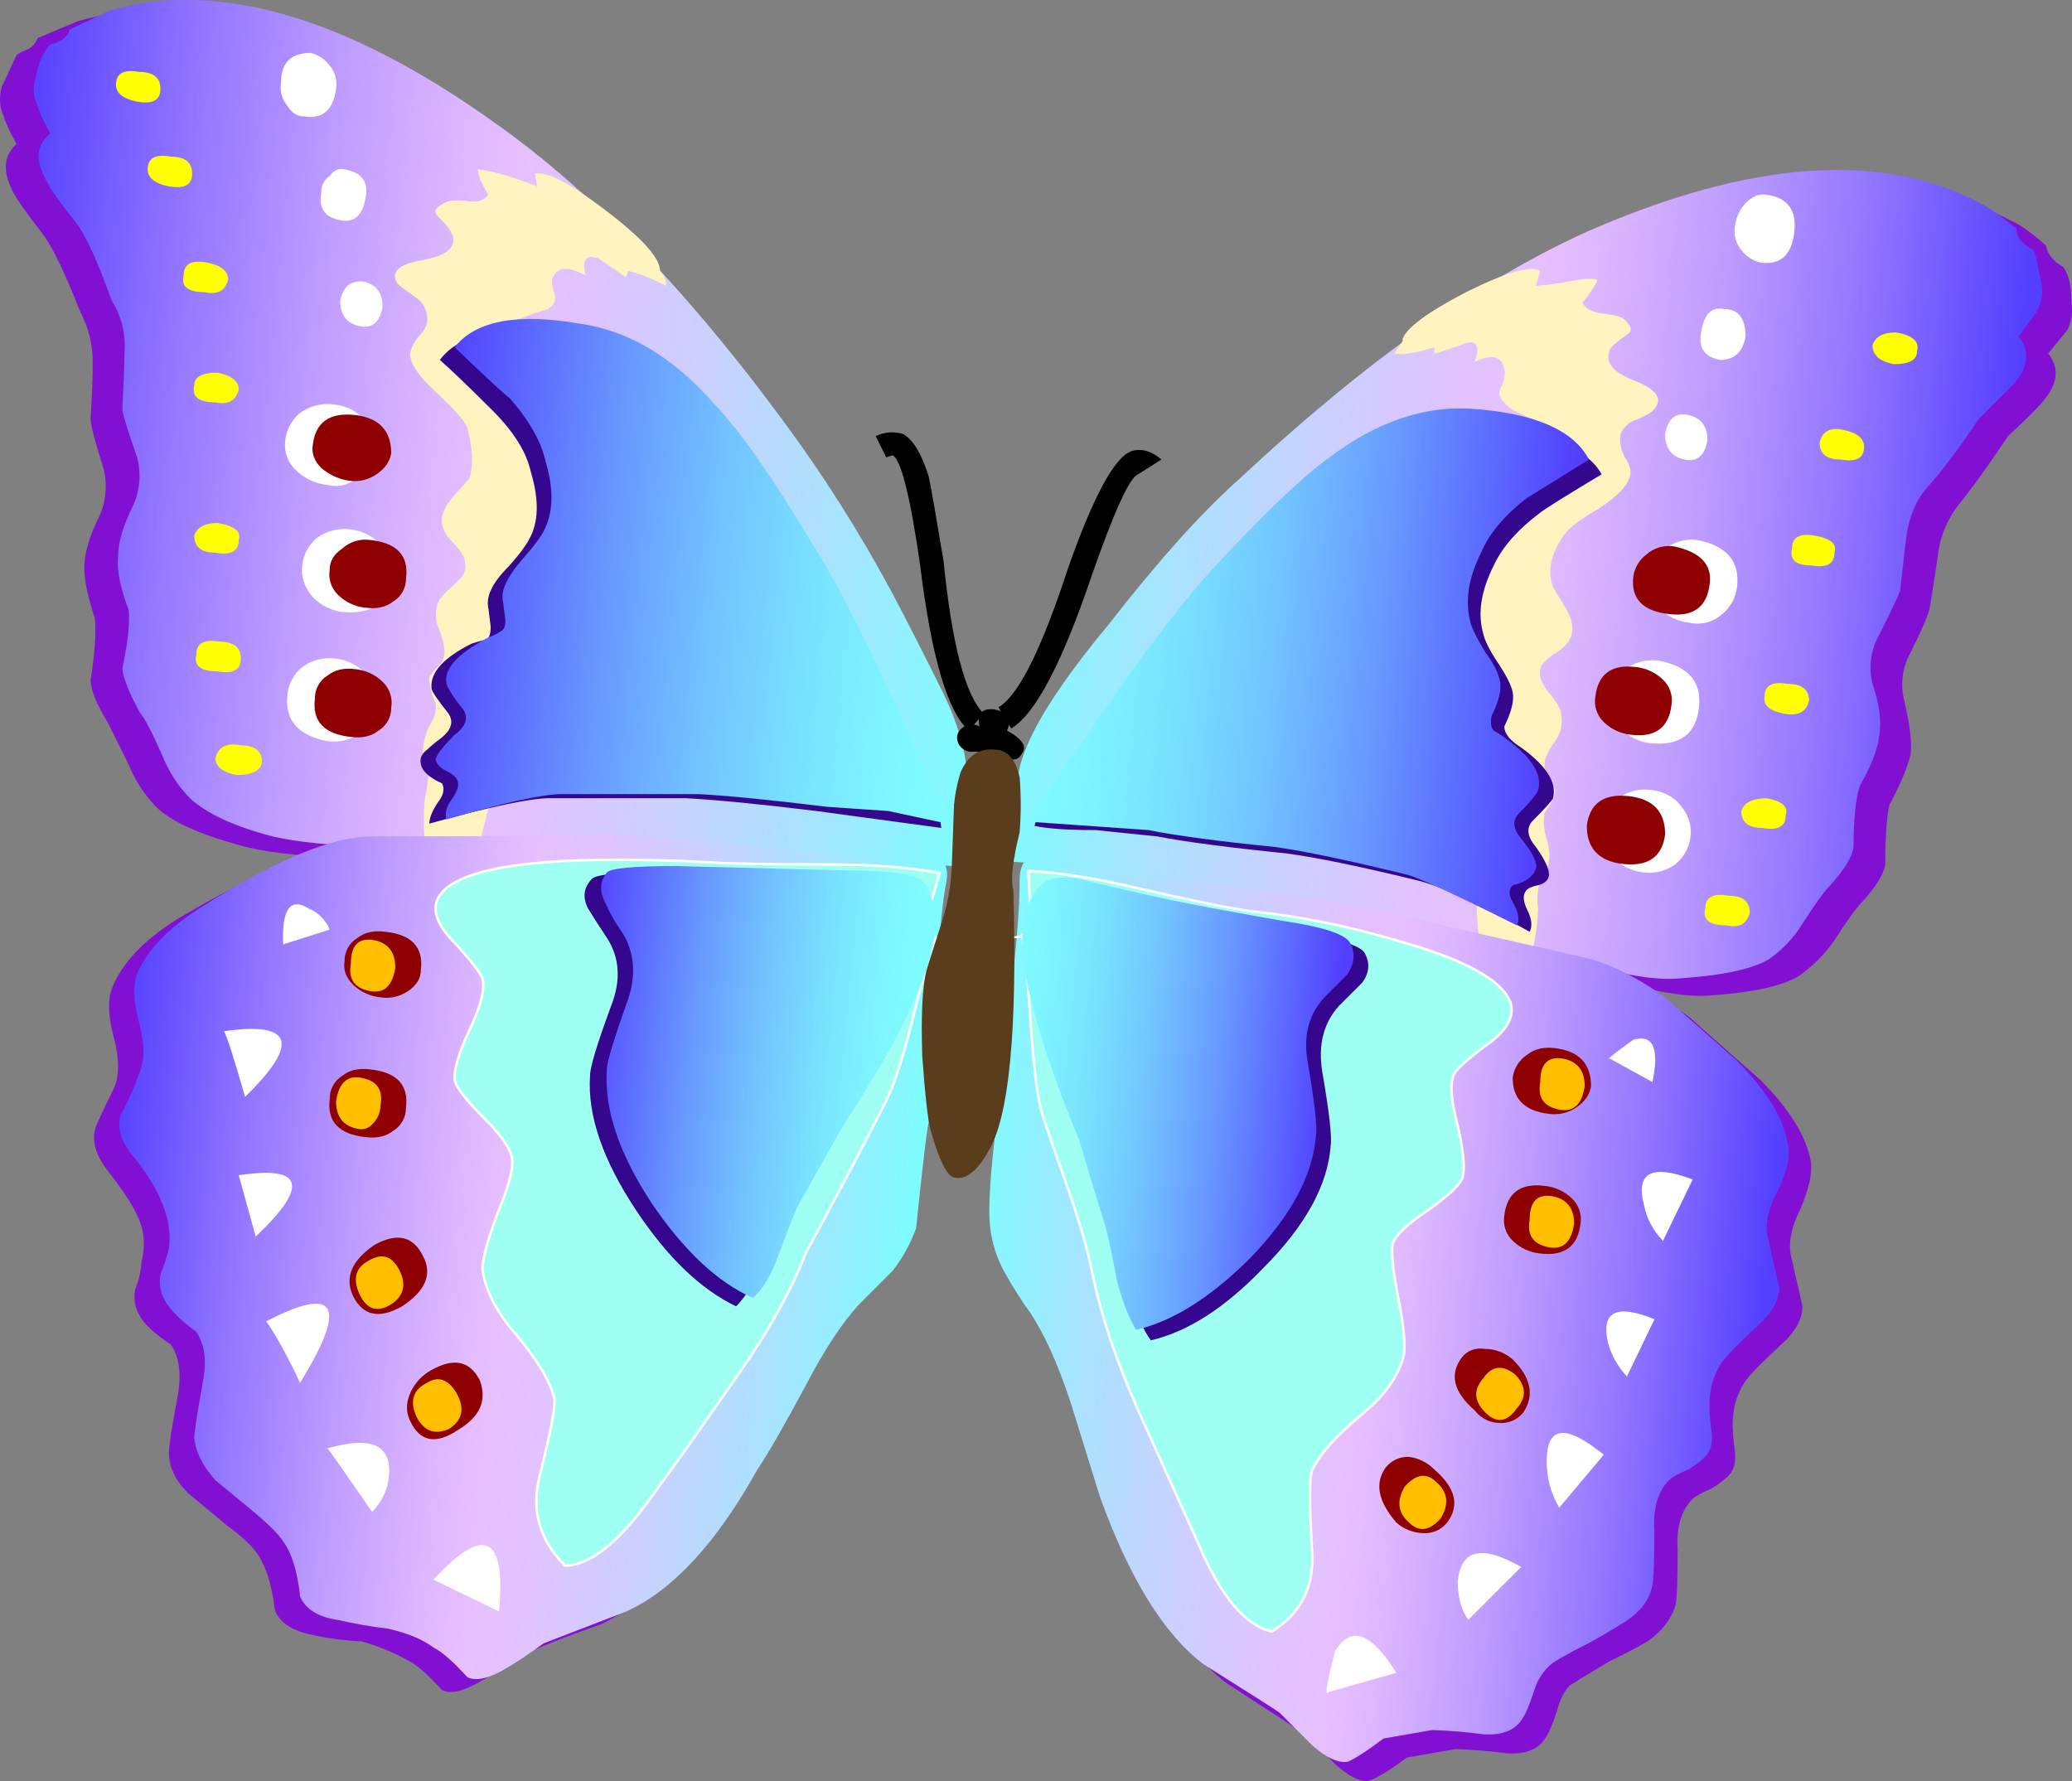 <?xml version="1.0" encoding="iso-8859-1"?>
<!-- Generator: Adobe Illustrator 20.1.0, SVG Export Plug-In . SVG Version: 6.00 Build 0)  -->
<svg version="1.0" id="Layer_1" xmlns="http://www.w3.org/2000/svg" xmlns:xlink="http://www.w3.org/1999/xlink" x="0px" y="0px"
	 viewBox="0 0 826.55 710.53" enable-background="new 0 0 826.55 710.53" xml:space="preserve">
<rect x="0" y="0" width="826.55" height="710.53" fill="#808080" stroke="none"/>
<title>butterflies_0039</title>
<path fill="#BFBFBF" fill-opacity="0" d="M638,698.44V13.23H140.85v685.21H638z"/>
<path fill="#8210D2" d="M824.65,131.78c1.695-3.401,2.286-7.247,1.69-11c0-6.76-1.127-11.547-3.38-14.36
	c-3.973-2.247-6.227-5.053-6.76-8.42c-5.627-5.067-10.41-8.447-14.35-10.14c-38.833-20.84-90.893-17.173-156.18,11
	c-43.9,19.713-90.333,52.66-139.3,98.84c-15.193,13.493-32.65,32.927-52.37,58.3c-14.073,18-22.233,28.983-24.48,32.95
	c-8.867,14.293-12.807,25.557-11.82,33.79c-1.127,6.193-1.407,15.487-0.84,27.88c11.82,0.56,28.703,3.093,50.65,7.6l53.19,10.14
	c9.007,2.253,22.797,4.507,41.37,6.76c18.573,2.813,31.24,5.347,38,7.6c18,5.633,31.507,8.73,40.52,9.29
	c3.38,0,10.417,1.127,21.11,3.38c8.44,1.687,15.477,2.25,21.11,1.69c16.32-1.127,27.857-3.66,34.61-7.6
	c5.593-3.902,10.452-8.764,14.35-14.36c5.067-7.887,8.733-12.957,11-15.21c5.627-6.193,8.723-11.263,9.29-15.21
	c0-11.267,0.563-19.15,1.69-23.65c4.5-8.447,7.313-15.203,8.44-20.27c0.56-4.507-0.283-11.547-2.53-21.12
	c-1.715-6.559-0.808-13.529,2.53-19.43c4.5-9.013,7.033-14.927,7.6-17.74c1.687-10.14,2.813-17.473,3.38-22
	c1.018-7.131,3.925-13.861,8.42-19.49c5.067-6.193,11.54-15.193,19.42-27c7.88-7.333,12.663-12.12,14.35-14.36
	c5.627-6.76,6.19-12.957,1.69-18.59C821.55,135.43,824.083,132.34,824.65,131.78z"/>
<path fill="#8210D2" d="M424.48,349.73c-5.653-1.153-8.48,1.937-8.48,9.27c0,9.013-3.377,40.55-10.13,94.61
	c0,0.56-0.28,6.473-0.84,17.74c-1.127,11.827-1.407,19.993-0.84,24.5c0.582,6.82,2.596,13.441,5.91,19.43
	c3.042,5.554,6.425,10.914,10.13,16.05c5.627,8.447,10.96,20.273,16,35.48c2.813,9.013,6.753,21.68,11.82,38
	c12.38,33.227,26.17,55.473,41.37,66.74c17.493,11.287,27.353,17.77,29.58,19.45c2.813,2.253,7.317,6.477,13.51,12.67
	c5.627,5.067,10.13,7.32,13.51,6.76c3.373-1.127,8.44-4.223,15.2-9.29l19.42-3.38c6.777,0.222,13.539,0.786,20.26,1.69
	c7.88,0.56,13.213-1.693,16-6.76c1.127-1.687,2.533-5.067,4.22-10.14c1.127-4.507,2.817-7.887,5.07-10.14
	c1.687-1.127,6.753-4.223,15.2-9.29c9.007-4.507,14.34-7.323,16-8.45c5.627-3.94,9.293-8.727,11-14.36
	c0.56-2.253,0.84-9.587,0.84-22c-0.56-9.013,1.41-15.77,5.91-20.27c1.127-1.127,3.66-2.533,7.6-4.22
	c2.446-1.412,4.712-3.115,6.75-5.07c2.253-2.253,3.097-5.633,2.53-10.14c-0.472-3.361-0.752-6.747-0.84-10.14
	c0-7.333,1.97-13.53,5.91-18.59c2.253-2.813,6.757-7.32,13.51-13.52c5.627-5.067,8.44-10.137,8.44-15.21
	c-1.687-7.333-3.093-13.53-4.22-18.59c-1.687-5.633-0.56-12.39,3.38-20.27c3.38-7.887,4.787-14.083,4.22-18.59
	c-1.687-10.14-8.44-21.123-20.26-32.95c-14.667-12.953-24.233-21.4-28.7-25.34c-11.82-8.447-22.797-13.797-32.93-16.05l-81.89-18.59
	c-12.947-3.38-41.087-7.603-84.42-12.67l-31.17-4.1C434.05,351.713,427.86,350.29,424.48,349.73z"/>
<linearGradient id="SVGID_1_" gradientUnits="userSpaceOnUse" x1="939.752" y1="336.748" x2="962.632" y2="338.968" gradientTransform="matrix(16.88 0 0 16.9 -15450.95 -5489.99)">
	<stop  offset="0" style="stop-color:#7FFCFF"/>
	<stop  offset="0" style="stop-color:#80FBFF"/>
	<stop  offset="0.16" style="stop-color:#ACE1FF"/>
	<stop  offset="0.3" style="stop-color:#CCCFFF"/>
	<stop  offset="0.42" style="stop-color:#E0C3FF"/>
	<stop  offset="0.5" style="stop-color:#E7BFFF"/>
	<stop  offset="0.56" style="stop-color:#DCB6FF"/>
	<stop  offset="0.68" style="stop-color:#BF9DFF"/>
	<stop  offset="0.83" style="stop-color:#9175FF"/>
	<stop  offset="1" style="stop-color:#523FFF"/>
</linearGradient>
<path fill="url(#SVGID_1_)" d="M805.23,134.31c1.687-2.253,3.937-5.35,6.75-9.29c2.215-3.21,3.12-7.145,2.53-11
	c-1.687-9.013-2.813-13.8-3.38-14.36c-4.5-2.253-6.75-5.07-6.75-8.45c-6.187-5.06-10.98-8.433-14.38-10.12
	c-39.4-20.84-91.46-17.173-156.18,11c-42.773,19.147-89.207,52.093-139.3,98.84c-15.193,13.513-32.64,32.943-52.34,58.29
	c-28.12,33.78-39.93,57.147-35.43,70.1l-1.69-3.38c-0.56,2.813-0.84,12.107-0.84,27.88c12.38,0.56,29.263,2.813,50.65,6.76
	c12.38,1.687,30.11,5.353,53.19,11c9.567,2.253,23.637,4.507,42.21,6.76c18.573,2.813,31.24,5.347,38,7.6
	c16.887,5.633,30.393,8.73,40.52,9.29c3.38,0,10.133,1.127,20.26,3.38c8.44,1.687,15.477,2.25,21.11,1.69
	c16.887-1.127,28.707-3.66,35.46-7.6c5.457-3.79,10.059-8.682,13.51-14.36c5.067-7.887,8.733-12.957,11-15.21
	c5.627-6.193,8.723-11.263,9.29-15.21c0-11.267,0.843-19.433,2.53-24.5c4.5-7.887,7.033-14.363,7.6-19.43
	c1.127-5.633,0.283-12.673-2.53-21.12c-1.715-6.559-0.808-13.529,2.53-19.43c5.067-10.14,7.88-16.053,8.44-17.74
	c1.127-10.14,1.97-17.473,2.53-22c1.127-7.887,3.94-14.363,8.44-19.43c5.627-6.193,12.38-15.193,20.26-27l14.35-14.36
	C809.19,146.143,809.743,139.943,805.23,134.31z"/>
<path d="M463.31,183.31c-3.94-3.38-7.88-4.507-11.82-3.38c-6.753,2.253-15.197,17.74-25.33,46.46
	c-10.667,32.667-19.953,51.253-27.86,55.76l5.07,8.45c9.567-5.633,20.26-25.907,32.08-60.82c9.033-25.913,15.217-39.433,18.55-40.56
	L463.31,183.31z"/>
<path d="M360.32,173.17c-3.637-1.159-7.581-0.857-11,0.84l4.22,8.45l2.53-0.84c3.373,1.687,7.04,16.33,11,43.93
	c4.5,36.607,10.973,58.57,19.42,65.89l5.91-6.76c-7.333-7.333-12.667-27.607-16-60.82c-2.813-16.893-4.783-28.157-5.91-33.79
	C367.65,181.057,364.26,175.423,360.32,173.17z"/>
<path fill="#FFFFFF" d="M715.74,92.92c1.127-9.013-2.54-14.083-11-15.21c-2.813-0.56-5.627,0.567-8.44,3.38
	c-2.389,2.549-3.872,5.814-4.22,9.29c-0.58,3.319,0.347,6.724,2.53,9.29c1.842,2.549,4.54,4.348,7.6,5.07
	C710.103,105.867,714.613,101.927,715.74,92.92z"/>
<path fill="#FFFFFF" d="M696.32,134.31c0-7.333-2.813-11-8.44-11c-5.067-1.127-8.163,1.97-9.29,9.29c-1.127,6.193,1.407,9.86,7.6,11
	C691.817,143.6,695.193,140.503,696.32,134.31z"/>
<path fill="#FFFFFF" d="M681.13,175.7c0-5.633-2.533-9.013-7.6-10.14s-8.163,1.407-9.29,7.6c0,5.633,2.533,9.013,7.6,10.14
	C676.907,184.427,680.003,181.893,681.13,175.7z"/>
<path fill="#FFFF00" d="M698,364.09c0-4.507-2.813-6.76-8.44-6.76c-6.193-1.127-9.29,0.563-9.29,5.07
	c-1.127,4.507,1.687,6.76,8.44,6.76C693.783,370.287,696.88,368.597,698,364.09z"/>
<path fill="#FFFF00" d="M712.36,325.23c1.127-3.38-1.407-5.633-7.6-6.76c-5.627,0-9.003,1.69-10.13,5.07
	c0,4.507,2.813,6.76,8.44,6.76C709.263,331.433,712.36,329.743,712.36,325.23z"/>
<path fill="#FFFF00" d="M721.65,279.61c0-4.507-2.813-6.76-8.44-6.76c-6.193-1.127-9.29,0.563-9.29,5.07
	c-0.56,3.38,1.973,5.633,7.6,6.76S720.523,284.117,721.65,279.61z"/>
<path fill="#FFFF00" d="M731.78,220.48c1.127-3.38-1.407-5.633-7.6-6.76s-9.29,0.563-9.29,5.07c-1.127,4.507,1.407,6.76,7.6,6.76
	C728.683,226.677,731.78,224.987,731.78,220.48z"/>
<path fill="#FFFF00" d="M743.6,178.24c0-3.38-2.813-5.633-8.44-6.76c-5.067-1.127-8.163,0.563-9.29,5.07
	c0,4.507,2.813,6.76,8.44,6.76C740.503,184.437,743.6,182.747,743.6,178.24z"/>
<path fill="#FFFF00" d="M764.71,140.22c1.127-3.94-1.687-6.473-8.44-7.6c-5.067,0-8.163,1.69-9.29,5.07c0,3.94,2.813,6.473,8.44,7.6
	C761.613,145.29,764.71,143.6,764.71,140.22z"/>
<path fill="#FFFFFF" d="M677.75,282.15c1.127-10.14-4.207-16.337-16-18.59c-4.77-0.638-9.603,0.571-13.51,3.38
	c-3.341,2.746-5.464,6.698-5.91,11c-0.56,4.507,0.847,8.73,4.22,12.67c3.148,3.264,7.32,5.349,11.82,5.91
	C670.163,297.64,676.623,292.85,677.75,282.15z"/>
<path fill="#FFF3BF" d="M649,133.47c2.253-1.127,1.973-3.097-0.84-5.91c-1.127-1.127-4.223-1.97-9.29-2.53
	c-3.94-0.56-6.473-1.967-7.6-4.22c3.94-5.067,5.91-8.163,5.91-9.29c-2.813-0.56-6.753-0.28-11.82,0.84
	c-4.161,0.856-8.379,1.405-12.62,1.64l1.69-5.91c-3.94-2.253-13.79,0.563-29.55,8.45c-15.193,7.887-23.637,14.083-25.33,18.59V136
	l-3.38,5.07c3.38,0.56,8.713-0.283,16-2.53v2.53c2.253-0.56,6.473-1.967,12.66-4.22c4.5-1.127,5.627,1.407,3.38,7.6
	c6.753-3.38,10.693-2.537,11.82,2.53c0.56,1.687,0.28,3.94-0.84,6.76c-1.687,2.253-1.407,4.507,0.84,6.76
	c1.687,2.253,5.627,4.507,11.82,6.76c4.5,2.813,5.343,7.037,2.53,12.67c-1.127,3.38-4.793,6.76-11,10.14
	c-5.627,3.94-9.293,7.32-11,10.14c-4.5,8.447-7.877,19.993-10.13,34.64c-1.586,6.931-2.122,14.06-1.59,21.15l0.84,23.65
	c0.56,9.013,3.373,21.68,8.44,38c1.687,9.013,1.407,23.373-0.84,43.08c0,11.267,1.407,17.463,4.22,18.59c1.687,0.56,4.5,0.56,8.44,0
	c3.94-0.56,7.037-0.28,9.29,0.84c1.482-5.805,2.33-11.753,2.53-17.74c-0.588-3.682-0.301-7.45,0.84-11
	c2.253-2.813,3.38-5.347,3.38-7.6c0.56-2.253,0.28-5.35-0.84-9.29c-1.075-3.267-1.363-6.741-0.84-10.14
	c2.813-3.94,4.22-7.037,4.22-9.29c-2.813-4.507-4.22-7.887-4.22-10.14c0-2.253,1.407-5.35,4.22-9.29
	c2.138-2.919,3.046-6.559,2.53-10.14c0-2.253-1.69-5.35-5.07-9.29c-2.813-3.38-3.94-6.477-3.38-9.29
	c0.56-2.253,2.81-4.507,6.75-6.76c3.38-2.253,5.35-4.787,5.91-7.6c0.56-2.813-0.283-6.193-2.53-10.14
	c-2.813-4.507-4.503-7.323-5.07-8.45c-2.253-6.193-0.847-12.95,4.22-20.27c1.687-2.813,6.47-6.48,14.35-11
	c6.753-4.507,10.693-8.45,11.82-11.83c1.127-2.253,0.563-5.07-1.69-8.45c-1.687-3.38-2.25-6.477-1.69-9.29
	c1.223-2.902,3.712-5.082,6.75-5.91c3.94-1.687,6.19-3.093,6.75-4.22c3.373-3.94,0.84-7.607-7.6-11
	c-9.007-3.38-12.383-7.603-10.13-12.67C642.847,138.247,645.093,136.283,649,133.47z"/>
<path fill="#35078E" d="M638.92,189.22c-3.38-6.193-10.417-10.98-21.11-14.36c-8.346-3.254-17.212-4.971-26.17-5.07
	c-19.7-1.127-39.4,5.35-59.1,19.43c-11.253,7.853-26.73,22.213-46.43,43.08c-34.333,35.48-57.973,66.457-70.92,92.93l-0.84-0.84
	l-1.69,5.07c5.067,1.127,13.227,1.69,24.48,1.69l24.48,2.53c11.82,2.253,28.987,4.507,51.5,6.76c12.38,1.687,30.11,5.353,53.19,11
	c6.193,1.687,13.79,4.783,22.79,9.29c5.067,2.253,12.103,5.92,21.11,11c1.127-2.253,0.847-5.07-0.84-8.45
	c-1.687-3.38-1.967-5.913-0.84-7.6c0.56-1.127,2.25-1.97,5.07-2.53c2.253-0.56,3.66-1.687,4.22-3.38
	c0.56-2.253-1.13-6.197-5.07-11.83c-3.38-3.94-3.943-7.32-1.69-10.14c5.067-5.067,7.88-8.163,8.44-9.29
	c1.687-6.193-2.533-12.95-12.66-20.27c-4.5-2.813-6.75-5.63-6.75-8.45c2.813-5.633,3.94-10.14,3.38-13.52
	c-0.56-2.813-2.53-6.757-5.91-11.83c-3.38-5.073-5.35-9.017-5.91-11.83c-2.253-7.887-0.847-16.887,4.22-27
	c3.38-7.333,9.57-14.373,18.57-21.12C616.687,202.757,624.847,197.667,638.92,189.22z"/>
<linearGradient id="SVGID_2_" gradientUnits="userSpaceOnUse" x1="939.873" y1="339.541" x2="952.123" y2="340.741" gradientTransform="matrix(16.88 0 0 16.9 -15450.95 -5489.99)">
	<stop  offset="0" style="stop-color:#7FFCFF"/>
	<stop  offset="0.11" style="stop-color:#7DF5FF"/>
	<stop  offset="0.26" style="stop-color:#79E3FF"/>
	<stop  offset="0.45" style="stop-color:#72C4FF"/>
	<stop  offset="0.65" style="stop-color:#689AFF"/>
	<stop  offset="0.86" style="stop-color:#5B65FF"/>
	<stop  offset="1" style="stop-color:#523FFF"/>
</linearGradient>
<path fill="url(#SVGID_2_)" d="M633.85,183.31c-6.193-11.827-21.953-18.583-47.28-20.27c-19.133-1.127-38.27,5.63-57.41,20.27
	c-10.667,7.887-26.143,22.81-46.43,44.77c-11.253,12.393-26.45,32.393-45.59,60c-16.32,23.093-25.32,36.327-27,39.7l48.12,3.38
	c11.253,2.253,28.137,4.507,50.65,6.76c11.82,1.687,29.267,5.353,52.34,11c4.5,1.127,19.133,7.883,43.9,20.27
	c1.127-2.253,0.563-5.35-1.69-9.29c-1.687-2.813-1.687-5.067,0-6.76c5.067-1.127,8.163-3.38,9.29-6.76
	c0.56-2.253-1.41-6.197-5.91-11.83c-3.373-3.94-3.653-7.32-0.84-10.14c4.5-4.507,7.033-7.603,7.6-9.29
	c1.687-6.193-2.533-12.95-12.66-20.27c-1.597-1.26-3.293-2.39-5.07-3.38c-1.127-1.127-1.407-3.097-0.84-5.91
	c2.813-5.633,3.94-10.14,3.38-13.52c-0.56-3.38-2.53-7.323-5.91-11.83c-3.38-5.633-5.35-9.577-5.91-11.83
	c-2.253-8.447-0.847-17.74,4.22-27.88c3.38-7.887,9.57-15.22,18.57-22C612.187,196.833,620.343,191.77,633.85,183.31z"/>
<linearGradient id="SVGID_3_" gradientUnits="userSpaceOnUse" x1="938.253" y1="355.257" x2="956.97" y2="357.076" gradientTransform="matrix(16.88 0 0 16.9 -15450.95 -5489.99)">
	<stop  offset="0" style="stop-color:#7FFCFF"/>
	<stop  offset="0" style="stop-color:#80FBFF"/>
	<stop  offset="0.16" style="stop-color:#ACE1FF"/>
	<stop  offset="0.3" style="stop-color:#CCCFFF"/>
	<stop  offset="0.42" style="stop-color:#E0C3FF"/>
	<stop  offset="0.5" style="stop-color:#E7BFFF"/>
	<stop  offset="0.56" style="stop-color:#DCB6FF"/>
	<stop  offset="0.68" style="stop-color:#BF9DFF"/>
	<stop  offset="0.83" style="stop-color:#9175FF"/>
	<stop  offset="1" style="stop-color:#523FFF"/>
</linearGradient>
<path fill="url(#SVGID_3_)" d="M664.24,397.88c-11.82-8.447-22.797-13.797-32.93-16.05l-81.89-18.59
	c-12.947-3.373-41.087-7.597-84.42-12.67l-30.39-4.22c-9.567-2.253-16.04-3.66-19.42-4.22c-5.627-1.127-8.44,1.97-8.44,9.29
	c0,10.14-1.127,24.783-3.38,43.93c-1.127,11.267-3.097,28.163-5.91,50.69c0,1.127-0.563,7.04-1.69,17.74
	c-1.127,11.827-1.407,20.273-0.84,25.34c0.669,6.538,2.681,12.866,5.91,18.59c3.052,5.552,6.445,10.908,10.16,16.04
	c5.627,8.447,10.96,20.273,16,35.48c2.813,9.013,6.753,21.68,11.82,38c11.82,32.667,25.61,54.913,41.37,66.74
	c19.7,12.393,29.83,18.87,30.39,19.43l12.66,12.67c5.627,5.067,10.41,7.32,14.35,6.76c2.813-1.127,7.597-4.223,14.35-9.29
	l19.42-3.38c6.777,0.222,13.539,0.786,20.26,1.69c7.88,0.56,13.213-1.693,16-6.76c1.127-1.687,2.533-5.067,4.22-10.14
	c1.06-3.834,3.096-7.328,5.91-10.14c1.687-1.687,6.47-4.503,14.35-8.45c3.38-1.687,8.713-4.783,16-9.29
	c6.193-3.94,9.86-8.727,11-14.36c0.56-2.253,0.84-9.587,0.84-22c-0.56-9.013,1.41-15.77,5.91-20.27c1.127-1.127,3.66-2.533,7.6-4.22
	c2.446-1.412,4.712-3.115,6.75-5.07c2.253-2.253,3.097-5.633,2.53-10.14c-0.472-3.361-0.752-6.747-0.84-10.14
	c0-7.333,1.97-13.53,5.91-18.59c2.253-2.813,6.757-7.32,13.51-13.52c5.627-5.067,8.44-10.137,8.44-15.21
	c-1.687-7.333-3.093-13.53-4.22-18.59c-1.687-5.633-0.56-12.11,3.38-19.43c3.94-7.887,5.347-14.363,4.22-19.43
	c-1.687-10.14-8.44-21.123-20.26-32.95C678.29,410.243,668.747,401.82,664.24,397.88z"/>
<path fill="#9FFFF2" d="M408.44,372.54h0.84c-0.472,0.434-1.059,0.726-1.69,0.84c1.187,6,2.313,17.263,3.38,33.79
	c1.127,16.893,2.533,28.72,4.22,35.48c0.56,2.253,4.227,12.953,11,32.1c4.5,12.953,7.597,23.653,9.29,32.1
	c3.38,16.893,9.57,35.48,18.57,55.76c5.067,11.267,12.947,28.727,23.64,52.38c9.007,21.4,18.857,33.227,29.55,35.48
	c11.82-7.333,17.153-18.317,16-32.95c-1.127-18-1.127-28.42,0-31.26c2.813-6.193,9.287-13.527,19.42-22
	c9.007-7.333,14.633-14.937,16.88-22.81c1.127-3.38,0.563-10.983-1.69-22.81c-2.253-11.267-3.097-18.87-2.53-22.81
	c1.127-3.38,5.91-7.887,14.35-13.52c7.88-5.633,12.383-9.857,13.51-12.67c1.127-3.38,0.563-10.137-1.69-20.27
	c-2.813-10.14-3.377-17.18-1.69-21.12c1.127-2.253,5.91-6.477,14.35-12.67c6.753-5.067,9.567-10.137,8.44-15.21
	c-2.813-9.573-18.853-18.303-48.12-26.19c-18.202-5.346-36.852-9.028-55.72-11c-8.44-1.127-23.637-4.223-45.59-9.29
	c-16.887-3.94-31.24-6.193-43.06-6.76c0,2.813,0.28,7.883,0.84,15.21C411.413,367.78,410.58,371.18,408.44,372.54z"/>
<path fill="none" stroke="#FFFFFF" stroke-miterlimit="60" d="M408.59,372.81h-0.84v0.42
	C408.047,373.126,408.329,372.985,408.59,372.81z M408.59,372.81c2.14-1.333,2.983-4.713,2.53-10.14
	c-0.56-7.333-0.84-12.403-0.84-15.21c11.82,0.56,26.173,2.813,43.06,6.76c21.947,5.067,37.143,8.163,45.59,9.29
	c18.868,1.972,37.518,5.654,55.72,11c29.267,7.887,45.307,16.617,48.12,26.19c1.127,5.067-1.687,10.137-8.44,15.21
	c-8.44,6.193-13.223,10.417-14.35,12.67c-1.687,3.94-1.123,10.98,1.69,21.12c2.22,10.127,2.78,16.893,1.68,20.3
	c-1.127,2.813-5.63,7.037-13.51,12.67c-8.44,5.633-13.223,10.14-14.35,13.52c-0.567,3.913,0.27,11.517,2.51,22.81
	c2.253,11.827,2.817,19.43,1.69,22.81c-2.253,7.887-7.88,15.49-16.88,22.81c-10.133,8.447-16.607,15.78-19.42,22
	c-1.127,2.813-1.127,13.233,0,31.26c1.127,14.667-4.207,25.65-16,32.95c-10.667-2.253-20.517-14.08-29.55-35.48
	c-10.667-23.653-18.547-41.113-23.64-52.38c-9.007-20.273-15.197-38.857-18.57-55.75c-1.687-8.447-4.783-19.147-9.29-32.1
	c-6.753-19.147-10.42-29.847-11-32.1c-1.687-6.76-3.093-18.587-4.22-35.48c-1.067-16.553-2.193-27.817-3.38-33.79h-0.84
	c0.317-0.048,0.611-0.195,0.84-0.42 M407.74,373.75c0.632-0.114,1.218-0.405,1.69-0.84h-0.84 M407.75,373.75v-0.42"/>
<path fill="#35078E" d="M411,384.36l3.38-1.69c-1.687,9.573,0.563,22.527,6.75,38.86c3.38,9.013,8.163,21.403,14.35,37.17
	l11.79,36.3c1.127,4.507,2.533,11.263,4.22,20.27c1.687,8.447,4.22,14.923,7.6,19.43c14.667-3.38,29.58-12.953,44.74-28.72
	c16.887-16.893,25.887-33.227,27-49c0.56-3.38-0.567-13.237-3.38-29.57c-1.687-10.7,0.563-19.43,6.75-26.19l9.29-9.29
	c2.813-3.94,3.093-7.883,0.84-11.83c-1.687-2.813-10.41-5.63-26.17-8.45l-65-12.67c-16.307-3.32-26.993-3.87-32.06-1.65
	c-5.627,2.253-8.44,6.197-8.44,11.83C412.66,377.607,412.107,382.673,411,384.36z"/>
<linearGradient id="SVGID_4_" gradientUnits="userSpaceOnUse" x1="938.883" y1="350.658" x2="946.703" y2="351.428" gradientTransform="matrix(16.88 0 0 16.9 -15450.95 -5489.99)">
	<stop  offset="0" style="stop-color:#7FFCFF"/>
	<stop  offset="0.11" style="stop-color:#7DF5FF"/>
	<stop  offset="0.26" style="stop-color:#79E3FF"/>
	<stop  offset="0.45" style="stop-color:#72C4FF"/>
	<stop  offset="0.65" style="stop-color:#689AFF"/>
	<stop  offset="0.86" style="stop-color:#5B65FF"/>
	<stop  offset="1" style="stop-color:#523FFF"/>
</linearGradient>
<path fill="url(#SVGID_4_)" d="M415.19,353.11c-9.007,9.013-9.85,25.91-2.53,50.69c3.38,13.513,9.29,30.41,17.73,50.69l11,36.33
	c1.127,4.507,2.533,11.263,4.22,20.27c2.253,8.447,4.787,14.923,7.6,19.43c14.633-3.38,29.83-12.953,45.59-28.72
	c16.32-16.893,25.043-33.227,26.17-49c0.56-3.38-0.567-13.237-3.38-29.57c-1.727-10.153,0.517-18.603,6.73-25.35l9.29-9.29
	c2.813-4.507,3.093-8.73,0.84-12.67c-2.253-3.38-10.977-6.197-26.17-8.45c-29.267-5.067-50.653-9.29-64.16-12.67
	c-7.333-1.687-13.243-3.093-17.73-4.22C423.07,349.447,418.003,350.29,415.19,353.11z"/>
<path fill="#FFFFFF" d="M557,667.36c-10.133-16.333-18.293-19.15-24.48-8.45c-3.36,12.96-4.2,18.323-2.52,16.09L557,667.36z"/>
<path fill="#FFFFFF" d="M606.83,625.13c-15.753-9.013-24.193-7.057-25.32,5.87c0,6.193,1.407,11.263,4.22,15.21L606.83,625.13z"/>
<path fill="#FFFFFF" d="M639.76,580.35c-15.173-12.387-22.76-11.54-22.76,2.54c-0.078,6.536,1.653,12.966,5,18.58L639.76,580.35z"/>
<path fill="#FFFFFF" d="M660,526.29c-15.193-6.193-21.383-3.097-18.57,9.29c1.358,5.067,3.96,9.714,7.57,13.52L660,526.29z"/>
<path fill="#FFFFFF" d="M675.22,470.53c-16.32-6.193-22.793-2.813-19.42,10.14c1.033,5.433,3.682,10.428,7.6,14.33L675.22,470.53z"
	/>
<path fill="#FFFFFF" d="M659.18,431.67c2.813-13.513,0.28-19.147-7.6-16.9c-7.88,5.633-10.977,8.167-9.29,7.6L659.18,431.67z"/>
<path fill="#8F0000" d="M634.69,433.36c0-9.013-4.783-14.083-14.35-15.21c-4.5-0.56-8.167,0.283-11,2.53
	c-3.256,2.061-5.423,5.467-5.91,9.29c0,8.447,4.783,13.233,14.35,14.36c3.855,0.592,7.791-0.313,11-2.53
	C632.16,439.553,634.13,436.74,634.69,433.36z"/>
<path fill="#8F0000" d="M630.47,488.27c0.633-3.732-0.634-7.534-3.38-10.14c-2.98-2.897-6.862-4.686-11-5.07
	c-9.567-1.127-14.9,2.817-16,11.83c-0.625,3.721,0.638,7.509,3.37,10.11c2.98,2.897,6.862,4.686,11,5.07
	C624.007,501.217,629.343,497.283,630.47,488.27z"/>
<path fill="#FFBF00" d="M632.16,433.36c0-6.193-2.813-9.86-8.44-11c-6.193-1.127-9.29,1.97-9.29,9.29
	c-1.127,6.193,1.407,9.86,7.6,11C627.657,443.777,631.033,440.68,632.16,433.36z"/>
<path fill="#FFBF00" d="M627.94,488.27c0-6.193-2.813-9.86-8.44-11c-6.193-1.127-9.29,1.97-9.29,9.29
	c-1.127,6.193,1.407,9.86,7.6,11C623.437,498.687,626.813,495.59,627.94,488.27z"/>
<path fill="#8F0000" d="M607.68,563.46c4.5-6.76,3.093-13.8-4.22-21.12c-3.037-2.688-6.944-4.187-11-4.22
	c-3.94-0.56-7.037,0.567-9.29,3.38c-5.067,6.76-3.377,13.8,5.07,21.12c2.402,3.176,6.148,5.051,10.13,5.07
	C601.972,567.855,605.435,566.282,607.68,563.46z"/>
<path fill="#8F0000" d="M577.29,607.38c5.067-6.76,3.377-13.8-5.07-21.12c-2.719-2.769-6.284-4.553-10.13-5.07
	c-3.594-0.161-7.047,1.408-9.29,4.22c-4.5,6.193-3.093,13.527,4.22,22c3.037,2.688,6.944,4.187,11,4.22
	C571.612,611.777,575.057,610.198,577.29,607.38z"/>
<path fill="#FFBF00" d="M605.15,561.77c3.94-4.507,3.66-9.013-0.84-13.52c-5.067-3.94-9.287-3.377-12.66,1.69
	c-3.94,4.507-3.66,9.013,0.84,13.52C596.99,567.967,601.21,567.403,605.15,561.77z"/>
<path fill="#FFBF00" d="M574.75,605.7c3.38-5.633,2.817-10.42-1.69-14.36c-3.94-3.94-8.16-3.377-12.66,1.69
	c-3.373,5.633-2.81,10.42,1.69,14.36C566.03,611.33,570.25,610.767,574.75,605.7z"/>
<path fill="#8F0000" d="M666.78,281.3c0.633-3.732-0.634-7.534-3.38-10.14c-2.98-2.897-6.862-4.686-11-5.07
	c-9.567-1.127-14.9,2.817-16,11.83c-0.633,3.732,0.634,7.534,3.38,10.14c2.98,2.897,6.862,4.686,11,5.07
	C660.32,294.257,665.653,290.313,666.78,281.3z"/>
<path fill="#FFFFFF" d="M692.95,234c1.127-10.14-4.207-16.337-16-18.59c-4.902-0.616-9.83,0.923-13.51,4.22
	c-3.341,2.746-5.464,6.698-5.91,11c-0.604,4.395,0.971,8.809,4.22,11.83c3.148,3.264,7.32,5.349,11.82,5.91
	c4.759,1.171,9.788-0.091,13.43-3.37C690.356,242.261,692.494,238.308,692.95,234z"/>
<path fill="#8F0000" d="M682,233.15c1.127-7.887-3.657-12.957-14.35-15.21c-3.987-0.561-8.016,0.677-11,3.38
	c-2.706,2.067-4.519,5.09-5.07,8.45c-1.127,9.013,3.657,14.083,14.35,15.21C675.497,246.107,680.853,242.163,682,233.15z"/>
<path fill="#FFFFFF" d="M674.37,333.68c0.56-4.507-0.847-8.73-4.22-12.67c-2.813-3.38-6.753-5.35-11.82-5.91
	c-4.499-0.563-9.04,0.65-12.66,3.38c-3.342,2.745-5.465,6.698-5.91,11c-0.56,4.507,0.847,8.73,4.22,12.67
	c2.813,3.38,6.753,5.35,11.82,5.91c4.499,0.563,9.04-0.65,12.66-3.38C671.801,341.934,673.924,337.982,674.37,333.68z"/>
<path fill="#8F0000" d="M664.24,332.83c0-9.013-4.783-14.083-14.35-15.21c-10.133-1.127-15.76,2.817-16.88,11.83
	c0,9.013,4.783,14.083,14.35,15.21C657.487,345.787,663.113,341.843,664.24,332.83z"/>
<path fill="#8210D2" d="M372.14,322.7l-2.53,2.53c6.753-11.267-0.843-36.89-22.79-76.87c-16.893-31.573-30.687-54.383-41.38-68.43
	c-43.333-58-83.857-100.24-121.57-126.72C124.777,10.97,73.843-3.953,31.07,8.44L15,15.2c-0.613,1.751-1.805,3.24-3.38,4.22
	C8.827,20.547,7.147,21.407,6.58,22c-2.813,6.167-4.78,10.377-5.9,12.63c-1.12,4.507-0.84,8.447,0.84,11.82
	c0.56,2.253,2.25,5.92,5.07,11C1.53,61.943,0.967,68.127,4.9,76c1.687,3.38,5.627,9.013,11.82,16.9
	c3.94,5.067,9.007,15.487,15.2,31.26c3.457,6.499,5.206,13.77,5.08,21.13c0,4.507-0.28,11.84-0.84,22c0,2.253,1.69,8.73,5.07,19.43
	c1.713,6.476,1.115,13.347-1.69,19.43c-3.94,7.887-5.91,14.643-5.91,20.27c0,5.067,1.407,11.823,4.22,20.27
	c0.56,5.633-0.003,13.8-1.69,24.5c0,3.94,2.25,9.573,6.75,16.9L51.33,305c2.52,6.302,6.258,12.045,11,16.9
	c5.627,5.633,16.603,10.703,32.93,15.21c9.567,2.813,23.92,4.503,43.06,5.07c9.567,1.687,23.357,1.407,41.37-0.84
	c10.133-0.56,23.36-0.28,39.68,0.84c9.567,0.56,23.637,1.403,42.21,2.53c30.393,0,48.687,0.28,54.88,0.84
	c12.38,1.687,29.547,3.093,51.5,4.22C370.747,332.85,372.14,323.827,372.14,322.7z"/>
<path fill="#8210D2" d="M340.9,347.19l-32.08-2.53c-42.213-5.067-70.917-7.037-86.11-5.91h-84.42
	c-14.633,0.56-37.147,9.853-67.54,27.88c-13.507,8.447-22.23,17.737-26.17,27.87c-1.687,4.507-1.407,10.983,0.84,19.43
	c2.247,8.447,2.247,15.203,0,20.27c-5.067,10.14-7.6,15.773-7.6,16.9c-1.127,5.067,0.843,10.7,5.91,16.9
	c5.627,7.333,9.293,12.967,11,16.9c2.813,5.633,3.377,11.83,1.69,18.59c0,2.813-0.843,6.48-2.53,11
	c-0.644,3.474-0.046,7.063,1.69,10.14c1.687,3.38,5.907,7.323,12.66,11.83c3.38,5.067,4.223,12.107,2.53,21.12
	c-2.253,11.827-3.38,19.16-3.38,22c0,5.633,2.533,10.983,7.6,16.05l15.2,12.67c6.193,4.507,10.413,8.45,12.66,11.83
	c3.373,5.067,5.623,12.4,6.75,22c1.687,5.067,6.753,8.447,15.2,10.14c6.391,1.383,12.887,2.23,19.42,2.53
	c6.465,1.801,12.697,4.352,18.57,7.6c3.373,1.687,7.877,5.63,13.51,11.83c3.38,1.687,8.447,0.56,15.2-3.38
	c5.01-2.732,9.807-5.837,14.35-9.29c7.88-3.94,19.137-8.447,33.77-13.52c18-8.447,35.447-27.033,52.34-55.76
	c4.5-6.76,10.69-18.023,18.57-33.79c7.88-14.08,15.197-24.78,21.95-32.1c3.38-3.38,7.883-8.167,13.51-14.36
	c4.193-4.957,7.351-10.703,9.29-16.9c2.813-26.467,4.503-40.547,5.07-42.24c2.813-51.813,5.063-83.35,6.75-94.61
	c1.127-7.333-1.123-11-6.75-11C351.89,348.347,345.407,348.317,340.9,347.19z"/>
<linearGradient id="SVGID_5_" gradientUnits="userSpaceOnUse" x1="938.632" y1="336.489" x2="915.188" y2="334.188" gradientTransform="matrix(16.88 0 0 16.9 -15450.95 -5489.99)">
	<stop  offset="0" style="stop-color:#7FFCFF"/>
	<stop  offset="0" style="stop-color:#80FBFF"/>
	<stop  offset="0.16" style="stop-color:#ACE1FF"/>
	<stop  offset="0.3" style="stop-color:#CCCFFF"/>
	<stop  offset="0.42" style="stop-color:#E0C3FF"/>
	<stop  offset="0.5" style="stop-color:#E7BFFF"/>
	<stop  offset="0.56" style="stop-color:#DCB6FF"/>
	<stop  offset="0.68" style="stop-color:#BF9DFF"/>
	<stop  offset="0.83" style="stop-color:#9175FF"/>
	<stop  offset="1" style="stop-color:#523FFF"/>
</linearGradient>
<path fill="url(#SVGID_5_)" d="M384.8,318.47l-1.69,2.53c4.5-7.887,3.093-20.84-4.22-38.86c-2.813-6.193-9.003-18.583-18.57-37.17
	c-12.388-24.074-26.494-47.224-42.21-69.27C277.583,119.387,237.34,77.153,197.38,49C138.287,6.753,87.07-8.173,43.73,4.22l-16,7.6
	c-0.56,2.813-3.093,4.783-7.6,5.91c-2.84,2.847-4.823,7.353-5.95,13.52c-1.157,3.637-0.855,7.581,0.84,11
	c0.56,2.253,2.25,5.92,5.07,11c-5.627,4.5-6.19,10.683-1.69,18.55c1.127,2.8,5.067,8.43,11.82,16.89
	c3.94,5.067,8.723,15.487,14.35,31.26c3.965,6.291,5.747,13.714,5.07,21.12c0,4.507-0.28,11.84-0.84,22
	c0,1.687,1.97,8.163,5.91,19.43c1.697,6.466,1.092,13.321-1.71,19.39c-3.94,7.887-5.91,14.643-5.91,20.27
	c-0.56,5.067,0.847,12.107,4.22,21.12c0.56,5.067-0.283,12.95-2.53,23.65c0.56,3.94,2.81,9.573,6.75,16.9
	c2.253,2.813,5.35,8.727,9.29,17.74c2.52,6.302,6.258,12.044,11,16.9c6.753,6.193,17.727,11.263,32.92,15.21
	c9.567,2.253,23.637,3.66,42.21,4.22c10.133,1.687,24.203,1.407,42.21-0.84c10.133-0.56,23.08-0.28,38.84,0.84
	c10.133,0.56,24.487,1.403,43.06,2.53c30.393,0,48.393,0.28,54,0.84c12.947,1.687,30.113,3.093,51.5,4.22
	C383.953,331.417,385.367,322.41,384.8,318.47z"/>
<path fill="#FFFFFF" d="M123.93,21.11c-7.88,0-11.82,3.943-11.82,11.83c-0.578,3.319,0.349,6.723,2.53,9.29
	c1.687,2.813,3.937,4.22,6.75,4.22c7.333,1.127,11.553-2.54,12.66-11c0.58-3.319-0.347-6.724-2.53-9.29
	C129.677,23.621,126.984,21.829,123.93,21.11z"/>
<path fill="#FFFFFF" d="M131.53,70.11c-2.187,1.546-3.456,4.083-3.38,6.76c-1.127,6.193,1.407,9.86,7.6,11
	c5.627,1.127,9.003-1.97,10.13-9.29c1.127-6.193-1.687-9.86-8.44-11C135.187,67.013,133.217,67.857,131.53,70.11z"/>
<path fill="#FFFFFF" d="M145,112.35c-5.067-0.56-8.163,1.973-9.29,7.6c0,5.633,2.533,9.013,7.6,10.14
	c5.067,1.127,8.163-1.407,9.29-7.6C152.627,116.83,150.093,113.45,145,112.35z"/>
<path fill="#FFFF00" d="M96.07,297.35c-5.627-1.127-9.003,0.563-10.13,5.07c0,3.38,2.813,5.633,8.44,6.76
	c6.193,0,9.57-1.69,10.13-5.07C104.51,299.603,101.697,297.35,96.07,297.35z"/>
<path fill="#FFFF00" d="M87.63,256c-6.193-1.127-9.29,0.563-9.29,5.07c-1.127,4.507,1.687,6.76,8.44,6.76
	c6.193,1.127,9.29-0.563,9.29-5.07S93.257,256,87.63,256z"/>
<path fill="#FFFF00" d="M86.79,208.65c-5.067,0-8.163,1.69-9.29,5.07c0,4.507,2.813,6.76,8.44,6.76
	c6.193,1.127,9.29-0.563,9.29-5.07C96.357,212.03,93.543,209.777,86.79,208.65z"/>
<path fill="#FFFF00" d="M86.79,148.67c-6.193,0-9.29,1.69-9.29,5.07c-1.127,4.507,1.687,6.76,8.44,6.76
	c5.067,1.127,8.163-0.563,9.29-5.07C95.23,152.05,92.417,149.797,86.79,148.67z"/>
<path fill="#FFFF00" d="M82.57,104.74c-6.193-1.127-9.29,0.563-9.29,5.07c-1.127,4.507,1.687,6.76,8.44,6.76
	c5.067,1.127,8.163-0.563,9.29-5.07C91.003,108.12,88.19,105.867,82.57,104.74z"/>
<path fill="#FFFF00" d="M68.21,62.5c-6.193-1.127-9.29,0.563-9.29,5.07c0,3.38,2.813,5.633,8.44,6.76
	c6.193,1.127,9.29-0.563,9.29-5.07S73.837,62.5,68.21,62.5z"/>
<path fill="#FFFF00" d="M55.55,28.71c-6.193-1.14-9.29,0.55-9.29,5.07c0,3.38,2.813,5.633,8.44,6.76c6.2,1.127,9.3-0.563,9.3-5.07
	S61.183,28.71,55.55,28.71z"/>
<path fill="#FFFFFF" d="M126.47,214.56c-3.342,2.745-5.465,6.698-5.91,11c-0.56,4.507,0.847,8.73,4.22,12.67
	c3.148,3.264,7.32,5.349,11.82,5.91c11.82,1.127,18.293-3.66,19.42-14.36c0.56-4.507-0.847-8.73-4.22-12.67
	c-3.142-3.263-7.306-5.352-11.8-5.92C135.225,210.544,130.384,211.75,126.47,214.56z"/>
<path fill="#FFF3BF" d="M263.23,108.12v-0.84c-0.56-5.067-7.893-12.95-22-23.65c-14.107-10.7-23.377-15.49-27.81-14.37l0.84,5.07
	c-10.133-3.94-18.013-6.193-23.64-6.76c0,2.253,1.407,5.633,4.22,10.14c-1.687,2.253-4.5,3.097-8.44,2.53
	c-4.5-0.56-7.597-0.28-9.29,0.84c-3.38,1.687-4.223,3.377-2.53,5.07c3.373,3.38,5.343,5.913,5.91,7.6
	c1.687,5.067-2.533,8.447-12.66,10.14c-9.007,1.687-12.103,4.783-9.29,9.29c0.56,0.56,2.81,2.25,6.75,5.07
	c2.769,1.619,4.638,4.422,5.07,7.6c0.56,2.813-0.567,5.63-3.38,8.45c-2.253,2.813-3.38,5.347-3.38,7.6
	c0.56,3.94,3.937,8.727,10.13,14.36c7.333,6.76,11.553,11.547,12.66,14.36c2.253,8.447,2.533,15.203,0.84,20.27
	c-0.56,0.56-2.81,3.093-6.75,7.6c-2.813,3.38-4.22,6.477-4.22,9.29s1.407,5.63,4.22,8.45c3.38,3.38,5.07,6.197,5.07,8.45
	c0.56,2.813-0.847,5.63-4.22,8.45c-3.94,3.38-6.19,5.913-6.75,7.6c-1.115,3.642-0.815,7.57,0.84,11
	c1.687,4.507,2.25,7.887,1.69,10.14c0,1.127-0.843,2.533-2.53,4.22c-1.331,1.23-2.471,2.652-3.38,4.22
	c0.165,3.514,1.025,6.96,2.53,10.14c0.56,2.813-0.283,5.91-2.53,9.29c-1.505,3.18-2.365,6.626-2.53,10.14l2.53,7.6
	c-0.369,3.694-0.934,7.366-1.69,11c-0.571,5.9-0.571,11.84,0,17.74c2.253-0.56,5.35,0.003,9.29,1.69
	c2.735,0.901,5.569,1.469,8.44,1.69c2.253-0.56,3.943-2.813,5.07-6.76c1.127-5.067,1.97-8.447,2.53-10.14
	c2.813-24.78,5.063-39.14,6.75-43.08c7.333-14.667,12.4-26.493,15.2-35.48c1.127-10.14,2.533-17.743,4.22-22.81
	c1.687-4.507,2.53-11.547,2.53-21.12c0-15.207-1.407-27.317-4.22-36.33c-0.56-3.38-3.373-7.323-8.44-11.83
	c-5.067-5.067-8.163-9.29-9.29-12.67c-1.687-6.193,0.003-10.137,5.07-11.83c3.828-1.702,7.779-3.113,11.82-4.22
	c2.813-1.687,3.657-3.94,2.53-6.76c-1.127-3.38-1.127-5.633,0-6.76c1.687-3.38,5.907-3.38,12.66,0
	c-1.687-6.193,0.003-8.447,5.07-6.76l11,7.6l0.84-2.53c3.373,0.56,8.44,2.53,15.2,5.91
	C265.782,111.793,264.859,109.654,263.23,108.12z"/>
<path fill="#35078E" d="M325.7,323.54l49.81,6.76l-0.84-5.91l-0.84,0.84c-7.88-27.033-25.88-62.513-54-106.44
	c-15.78-24.78-28.723-42.52-38.83-53.22c-17.447-18-35.74-28.42-54.88-31.26c-25.887-4.507-42.77-1.41-50.65,9.29
	c4.5,3.94,11.537,10.697,21.11,20.27c8.44,8.447,13.507,16.613,15.2,24.5c3.38,11.267,3.1,20.267-0.84,27
	c-1.127,2.253-3.66,5.633-7.6,10.14c-3.94,3.94-6.473,7.32-7.6,10.14c-1.137,2.364-1.433,5.045-0.84,7.6l0.84,6.76
	c0,2.813-0.563,4.503-1.69,5.07c-2.253,0.56-4.223,1.123-5.91,1.69c-11.253,5.633-16.587,11.547-16,17.74
	c0,1.127,2.25,4.507,6.75,10.14c2.253,3.38,1.127,6.76-3.38,10.14c-1.782,1.292-3.476,2.702-5.07,4.22
	c-2.253,1.687-3.097,3.657-2.53,5.91c0.56,2.813,3.373,5.347,8.44,7.6c1.127,2.253,0.563,4.787-1.69,7.6
	c-2.253,3.38-3.38,6.197-3.38,8.45c24.2-6.76,40.24-10.14,48.12-10.14h54C285.193,319.023,302.627,320.727,325.7,323.54z"/>
<linearGradient id="SVGID_6_" gradientUnits="userSpaceOnUse" x1="937.973" y1="339.352" x2="925.403" y2="338.132" gradientTransform="matrix(16.88 0 0 16.9 -15450.95 -5489.99)">
	<stop  offset="0" style="stop-color:#7FFCFF"/>
	<stop  offset="0.11" style="stop-color:#7DF5FF"/>
	<stop  offset="0.26" style="stop-color:#79E3FF"/>
	<stop  offset="0.45" style="stop-color:#72C4FF"/>
	<stop  offset="0.65" style="stop-color:#689AFF"/>
	<stop  offset="0.86" style="stop-color:#5B65FF"/>
	<stop  offset="1" style="stop-color:#523FFF"/>
</linearGradient>
<path fill="url(#SVGID_6_)" d="M378,328.61c-22.513-53.5-40.807-91.233-54.88-113.2c-15.193-25.333-27.86-43.357-38-54.07
	c-16.28-18.58-33.987-29.28-53.12-32.1c-25.333-4.507-42.217-1.41-50.65,9.29c12.947,12.393,20.263,19.15,21.95,20.27
	c7.88,9.013,12.663,17.46,14.35,25.34c3.373,11.267,3.093,20.56-0.84,27.88c-1.127,2.253-3.66,5.633-7.6,10.14s-6.473,8.173-7.6,11
	c-1.137,2.364-1.433,5.045-0.84,7.6l0.84,6.76c0,2.253-0.563,3.66-1.69,4.22c-1.57,1.065-3.275,1.916-5.07,2.53
	c-11.82,6.193-17.437,12.103-16.85,17.73c0,1.687,2.25,5.353,6.75,11c2.253,3.38,1.127,6.76-3.38,10.14
	c-5.067,5.067-7.6,8.447-7.6,10.14c0.56,1.687,1.967,3.093,4.22,4.22c2.253,1.127,3.66,2.253,4.22,3.38
	c1.127,1.687,0.563,4.22-1.69,7.6c-2.253,2.813-3.097,5.63-2.53,8.45c23.073-6.76,38.55-10.14,46.43-10.14h54
	c11.26,0.56,28.427,2.25,51.5,5.07l24.48,1.69L378,328.61z"/>
<linearGradient id="SVGID_7_" gradientUnits="userSpaceOnUse" x1="936.663" y1="355.231" x2="917.713" y2="353.38" gradientTransform="matrix(16.88 0 0 16.9 -15450.95 -5489.99)">
	<stop  offset="0" style="stop-color:#7FFCFF"/>
	<stop  offset="0" style="stop-color:#80FBFF"/>
	<stop  offset="0.16" style="stop-color:#ACE1FF"/>
	<stop  offset="0.3" style="stop-color:#CCCFFF"/>
	<stop  offset="0.42" style="stop-color:#E0C3FF"/>
	<stop  offset="0.5" style="stop-color:#E7BFFF"/>
	<stop  offset="0.56" style="stop-color:#DCB6FF"/>
	<stop  offset="0.68" style="stop-color:#BF9DFF"/>
	<stop  offset="0.83" style="stop-color:#9175FF"/>
	<stop  offset="1" style="stop-color:#523FFF"/>
</linearGradient>
<path fill="url(#SVGID_7_)" d="M351,342.13c-1.687-0.56-12.38-1.403-32.08-2.53c-45.587-5.067-74.01-7.32-85.27-6.76
	c-9.007,0.56-37.43,0.84-85.27,0.84c-15.76,0-38.273,9.293-67.54,27.88c-13.507,8.447-22.23,17.447-26.17,27
	c-1.687,4.507-1.407,10.983,0.84,19.43s2.247,15.203,0,20.27c-2.034,5.845-4.577,11.5-7.6,16.9c-1.127,5.633,0.843,11.267,5.91,16.9
	c10.667,13.513,15.17,25.623,13.51,36.33c-0.935,3.442-2.046,6.833-3.33,10.16c-0.649,3.474-0.05,7.065,1.69,10.14
	c2.253,3.94,6.473,8.163,12.66,12.67c3.373,5.067,4.217,11.823,2.53,20.27c-2.253,12.393-3.38,19.727-3.38,22
	c0.56,5.633,3.373,11.267,8.44,16.9c3.373,2.813,8.157,6.757,14.35,11.83c6.76,5.6,10.997,9.813,12.71,12.64
	c3.38,4.507,5.63,11.84,6.75,22c2.253,5.067,7.32,8.163,15.2,9.29c6.41,1.466,12.892,2.594,19.42,3.38
	c7.88,1.687,14.07,4.22,18.57,7.6c3.38,1.687,7.883,5.63,13.51,11.83c3.38,1.687,8.447,0.56,15.2-3.38
	c5.24-3.113,10.313-6.498,15.2-10.14l32.92-12.67c18.573-8.447,36.02-27.313,52.34-56.6c4.5-6.76,10.973-18.023,19.42-33.79
	c7.333-14.08,14.37-24.78,21.11-32.1l13.51-13.52c3.964-5.111,7.099-10.814,9.29-16.9c2.813-27.033,4.503-41.113,5.07-42.24
	c2.253-51.247,4.503-82.783,6.75-94.61c1.687-7.333-0.563-11.277-6.75-11.83C362.59,342.44,356.087,342.71,351,342.13z"/>
<path fill="#9FFFF2" d="M371.29,373.38h0.84c-2.053-1.76-2.617-5.427-1.69-11c2.253-7.333,3.66-12.12,4.22-14.36
	c-12.38-2.253-27.013-3.38-43.9-3.38c-23.64,0-39.4-0.28-47.28-0.84c-65.853-3.38-102.157,1.407-108.91,14.36
	c-2.253,4.507-0.563,9.857,5.07,16.05c7.88,8.447,12.1,13.797,12.66,16.05c1.127,3.94-0.563,10.697-5.07,20.27
	c-4.507,9.573-6.477,16.33-5.91,20.27c0.56,2.813,4.5,7.883,11.82,15.21c6.753,6.76,10.42,12.11,11,16.05s-1.39,11.273-5.91,22
	c-3.94,10.7-5.91,18.033-5.91,22c1.127,8.447,5.63,17.177,13.51,26.19c8.44,10.14,13.507,18.587,15.2,25.34
	c0.56,2.813-1.41,13.233-5.91,31.26c-3.38,13.513-0.003,25.34,10.13,35.48c10.133,0,21.953-9.573,35.46-28.72
	c7.88-10.7,18.857-26.187,32.93-46.46c12.38-17.46,21.667-34.073,27.86-49.84c14.073-25.907,24.487-45.617,31.24-59.13
	c3.373-6.193,7.04-17.177,11-32.95c4.26-17.067,7.357-28.05,9.29-32.95c-1.127-0.127-1.69-0.407-1.69-0.84 M373.03,373.44
	L373.03,373.44 M373.03,374.28v-0.84h-1.69c-0.033,0.373,0.52,0.637,1.66,0.79L373.03,374.28z"/>
<path fill="none" stroke="#FFFFFF" stroke-miterlimit="60" d="M373.14,374.5H374l-0.84-0.42l-0.42-0.42h-1.27
	C371.457,374.093,372.013,374.373,373.14,374.5z M373.14,374.5c-1.927,4.9-5.023,15.883-9.29,32.95
	c-3.94,15.767-7.607,26.75-11,32.95c-6.753,13.513-17.167,33.223-31.24,59.13c-6.193,15.767-15.48,32.38-27.86,49.84
	c-14.073,20.273-25.047,35.76-32.92,46.46c-13.507,19.147-25.327,28.72-35.46,28.72c-10.133-10.14-13.51-21.967-10.13-35.48
	c4.5-18,6.47-28.42,5.91-31.26c-1.687-6.76-6.753-15.207-15.2-25.34c-7.86-8.98-12.353-17.707-13.48-26.18
	c0-3.94,1.97-11.273,5.91-22c4.5-10.7,6.47-18.033,5.91-22c-0.56-3.967-4.227-9.317-11-16.05
	c-7.333-7.333-11.273-12.403-11.82-15.21c-0.56-3.94,1.41-10.697,5.91-20.27c4.5-9.573,6.19-16.33,5.07-20.27
	c-0.56-2.253-4.78-7.603-12.66-16.05c-5.627-6.193-7.317-11.543-5.07-16.05c6.753-12.953,43.053-17.74,108.9-14.36
	c7.88,0.56,23.64,0.84,47.28,0.84c16.887,0,31.52,1.127,43.9,3.38c-0.56,2.253-1.967,7.04-4.22,14.36
	c-0.927,5.567-0.223,9.233,2.11,11 M373.11,374.03v-0.42 M373.11,374.03v0.42 M373.11,373.61h-0.42"/>
<path fill="#35078E" d="M364.54,381.83l3.38,1.69c-1.127-2.253-0.847-7.323,0.84-15.21c0.56-5.633-1.69-10.14-6.75-13.52
	c-4.5-3.38-15.193-5.07-32.08-5.07l-66.7-1.72c-16.32,0-25.32,0.843-27,2.53c-3.38,3.38-3.943,7.323-1.69,11.83
	c1.687,2.813,4.22,6.757,7.6,11.83c5.067,7.887,5.63,16.887,1.69,27c-5.627,15.207-8.44,24.5-8.44,27.88
	c-1.127,15.767,5.063,33.79,18.57,54.07c12.38,18.587,25.607,31.253,39.68,38c6.193-6.193,12.383-18.303,18.57-36.33l17.73-33.79
	c3.373-6.14,10.393-17.093,21.06-32.86C360.027,403.513,364.54,391.403,364.54,381.83z"/>
<linearGradient id="SVGID_8_" gradientUnits="userSpaceOnUse" x1="936.793" y1="350.667" x2="928.893" y2="349.887" gradientTransform="matrix(16.88 0 0 16.9 -15450.95 -5489.99)">
	<stop  offset="0" style="stop-color:#7FFCFF"/>
	<stop  offset="0.11" style="stop-color:#7DF5FF"/>
	<stop  offset="0.26" style="stop-color:#79E3FF"/>
	<stop  offset="0.45" style="stop-color:#72C4FF"/>
	<stop  offset="0.65" style="stop-color:#689AFF"/>
	<stop  offset="0.86" style="stop-color:#5B65FF"/>
	<stop  offset="1" style="stop-color:#523FFF"/>
</linearGradient>
<path fill="url(#SVGID_8_)" d="M362.85,402.95c11.26-23.093,13.23-39.99,5.91-50.69c-2.253-3.38-13.23-5.07-32.93-5.07L270,345.5
	c-16.887,0-26.173,0.843-27.86,2.53c-2.813,3.38-3.093,7.323-0.84,11.83c1.855,4.146,4.098,8.107,6.7,11.83
	c5.067,7.887,5.91,16.887,2.53,27c-5.627,15.767-8.44,25.06-8.44,27.88c-1.127,15.767,4.783,33.507,17.73,53.22
	c12.947,19.147,26.453,31.813,40.52,38c3.94-3.38,7.317-9.013,10.13-16.9c3.373-9.013,5.907-15.49,7.6-19.43l18.57-32.95
	C348.487,430.523,357.223,415.337,362.85,402.95z"/>
<path fill="#FFFFFF" d="M199.07,642.87c2.813-30.413-5.91-34.637-26.17-12.67L199.07,642.87z"/>
<path fill="#FFFFFF" d="M155.17,588.8c1.127-12.393-7.033-16.06-24.48-11c0.56,0.56,6.47,9.007,17.73,25.34
	C152.302,599.314,154.695,594.23,155.17,588.8z"/>
<path fill="#FFFFFF" d="M119.71,551.63c19.133-30.973,14.63-39.14-13.51-24.5C110.14,532.763,114.643,540.93,119.71,551.63z"/>
<path fill="#FFFFFF" d="M102,493.34c21.387-20.273,19.137-28.44-6.75-24.5L102,493.34z"/>
<path fill="#FFFFFF" d="M97.76,437.58c21.947-21.4,19.133-30.13-8.44-26.19C90.44,413.083,93.253,421.813,97.76,437.58z"/>
<path fill="#FFFFFF" d="M123.09,362.4c-7.333-4.507-10.71,0.28-10.13,14.36l18.57-5.91C129.956,367.02,126.918,363.978,123.09,362.4
	z"/>
<path fill="#8F0000" d="M142.51,374.23c-3.226,1.971-5.157,5.511-5.07,9.29c-0.56,3.38,0.567,6.477,3.38,9.29
	c2.98,2.897,6.862,4.686,11,5.07c3.855,0.592,7.791-0.313,11-2.53c3.373-2.253,5.063-5.07,5.07-8.45
	c1.127-9.013-3.657-14.083-14.35-15.21C149,371.13,145.323,371.977,142.51,374.23z"/>
<path fill="#8F0000" d="M136.6,429.14c-3.226,1.971-5.157,5.511-5.07,9.29c-1.127,9.013,3.657,14.083,14.35,15.21
	c4.5,0.56,8.167-0.283,11-2.53c3.226-1.971,5.157-5.511,5.07-9.29c1.127-9.013-3.657-14.083-14.35-15.21
	C143.08,426.043,139.413,426.887,136.6,429.14z"/>
<path fill="#FFBF00" d="M149.26,375.07c-6.193-1.127-9.29,1.97-9.29,9.29c-1.127,6.193,1.407,9.86,7.6,11
	c5.62,1.093,8.997-2.01,10.13-9.31C157.7,379.857,154.887,376.197,149.26,375.07z"/>
<path fill="#FFBF00" d="M144.19,430c-5.627-1.127-9.003,1.97-10.13,9.29c0,6.193,2.813,9.86,8.44,11
	c2.131,0.598,4.417-0.056,5.91-1.69c2.124-1.961,3.346-4.71,3.38-7.6C152.917,434.78,150.383,431.113,144.19,430z"/>
<path fill="#8F0000" d="M149.26,496.72c-9.007,6.187-11.82,12.947-8.44,20.28c3.94,7.887,10.413,9.293,19.42,4.22
	c9.567-6.193,12.38-12.95,8.44-20.27C164.74,493.063,158.267,491.653,149.26,496.72z"/>
<path fill="#8F0000" d="M163.61,555.85c-1.687,3.94-1.687,7.607,0,11c3.94,8.447,10.413,9.573,19.42,3.38
	c8.44-5.067,11.253-11.543,8.44-19.43c-3.94-7.887-10.413-9.293-19.42-4.22C168.282,548.643,165.311,551.906,163.61,555.85z"/>
<path fill="#FFBF00" d="M147.57,502.63c-5.627,2.813-7.033,7.32-4.22,13.52c2.813,6.2,7.03,7.607,12.65,4.22
	c5.067-3.38,6.193-7.887,3.38-13.52S152.63,499.81,147.57,502.63z"/>
<path fill="#FFBF00" d="M170.37,551.63c-5.627,2.813-7.033,7.32-4.22,13.52c2.813,5.633,7.033,7.323,12.66,5.07
	c5.627-3.38,6.753-8.167,3.38-14.36C178.81,550.227,174.87,548.817,170.37,551.63z"/>
<path fill="#8F0000" d="M136.6,218.79c-3.38,2.253-5.07,5.07-5.07,8.45c-0.633,3.732,0.634,7.534,3.38,10.14
	c2.98,2.897,6.862,4.686,11,5.07c4.5,0.56,8.167-0.283,11-2.53c3.226-1.971,5.157-5.511,5.07-9.29
	c1.127-9.013-3.657-14.083-14.35-15.21C143.635,214.847,139.593,216.082,136.6,218.79z"/>
<path fill="#FFFFFF" d="M119.71,164.72c-3.342,2.745-5.465,6.698-5.91,11c-0.602,4.385,0.964,8.79,4.2,11.81
	c3.4,3.389,7.879,5.48,12.66,5.91c4.5,1.127,8.72,0,12.66-3.38c3.341-2.746,5.464-6.698,5.91-11c0.591-4.387-0.986-8.788-4.23-11.8
	c-2.813-3.38-6.753-5.35-11.82-5.91C128.425,160.719,123.608,161.925,119.71,164.72z"/>
<path fill="#8F0000" d="M141.66,165.57c-10.133-1.127-15.76,2.817-16.88,11.83c-0.56,3.38,0.567,6.477,3.38,9.29
	c3.113,2.697,6.928,4.455,11,5.07c3.855,0.593,7.791-0.313,11-2.53c3.373-2.253,5.343-5.07,5.91-8.45
	C156.023,171.767,151.22,166.697,141.66,165.57z"/>
<path fill="#FFFFFF" d="M120.56,266.1c-3.341,2.746-5.464,6.698-5.91,11c-1.127,10.14,4.207,16.337,16,18.59
	c4.77,0.638,9.603-0.571,13.51-3.38c3.264-3.152,5.35-7.327,5.91-11.83c0.56-3.94-0.847-7.883-4.22-11.83
	c-3.148-3.264-7.32-5.349-11.82-5.91C129.276,262.107,124.459,263.308,120.56,266.1z"/>
<path fill="#8F0000" d="M130.69,269.47c-3.226,1.971-5.157,5.511-5.07,9.29c-1.127,9.013,3.667,14.093,14.38,15.24
	c4.5,0.56,8.167-0.283,11-2.53c3.226-1.971,5.157-5.511,5.07-9.29c0.635-3.754-0.653-7.576-3.43-10.18
	c-2.98-2.897-6.862-4.686-11-5.07C137.153,266.377,133.503,267.223,130.69,269.47z"/>
<path d="M388.18,299.89h6.75c1.687,0.56,3.937,1.403,6.75,2.53c2.813,1.127,4.783,0.563,5.91-1.69c2.253-2.813,0.283-5.91-5.91-9.29
	c2.253-4.507,0.563-7.323-5.07-8.45c-4.873-0.54-6.843,1.713-5.91,6.76c-1.852-0.966-4.058-0.966-5.91,0
	c-2.813,1.687-3.657,3.94-2.53,6.76C383.34,298.757,385.696,300.103,388.18,299.89z"/>
<path fill="#5A3D1C" d="M383.11,308.33c-1.277,4.125-2.125,8.371-2.53,12.67l-0.84,22.81c-0.181,7.448-1.317,14.841-3.38,22
	l-6.75,21.12c-1.687,6.76-2.25,18.307-1.69,34.64c1.127,15.767,2.253,25.623,3.38,29.57c3.38,11.827,6.477,18.023,9.29,18.59
	c4.5,1.127,9.003-2.253,13.51-10.14c8.44-13.513,11.817-48.43,10.13-104.75c-1.127-3.94-0.283-11.543,2.53-22.81
	c0.565-7.322,0.565-14.678,0-22c-1.687-7.333-5.063-11-10.13-11C390.43,298.477,385.923,301.577,383.11,308.33z"/>
</svg>
